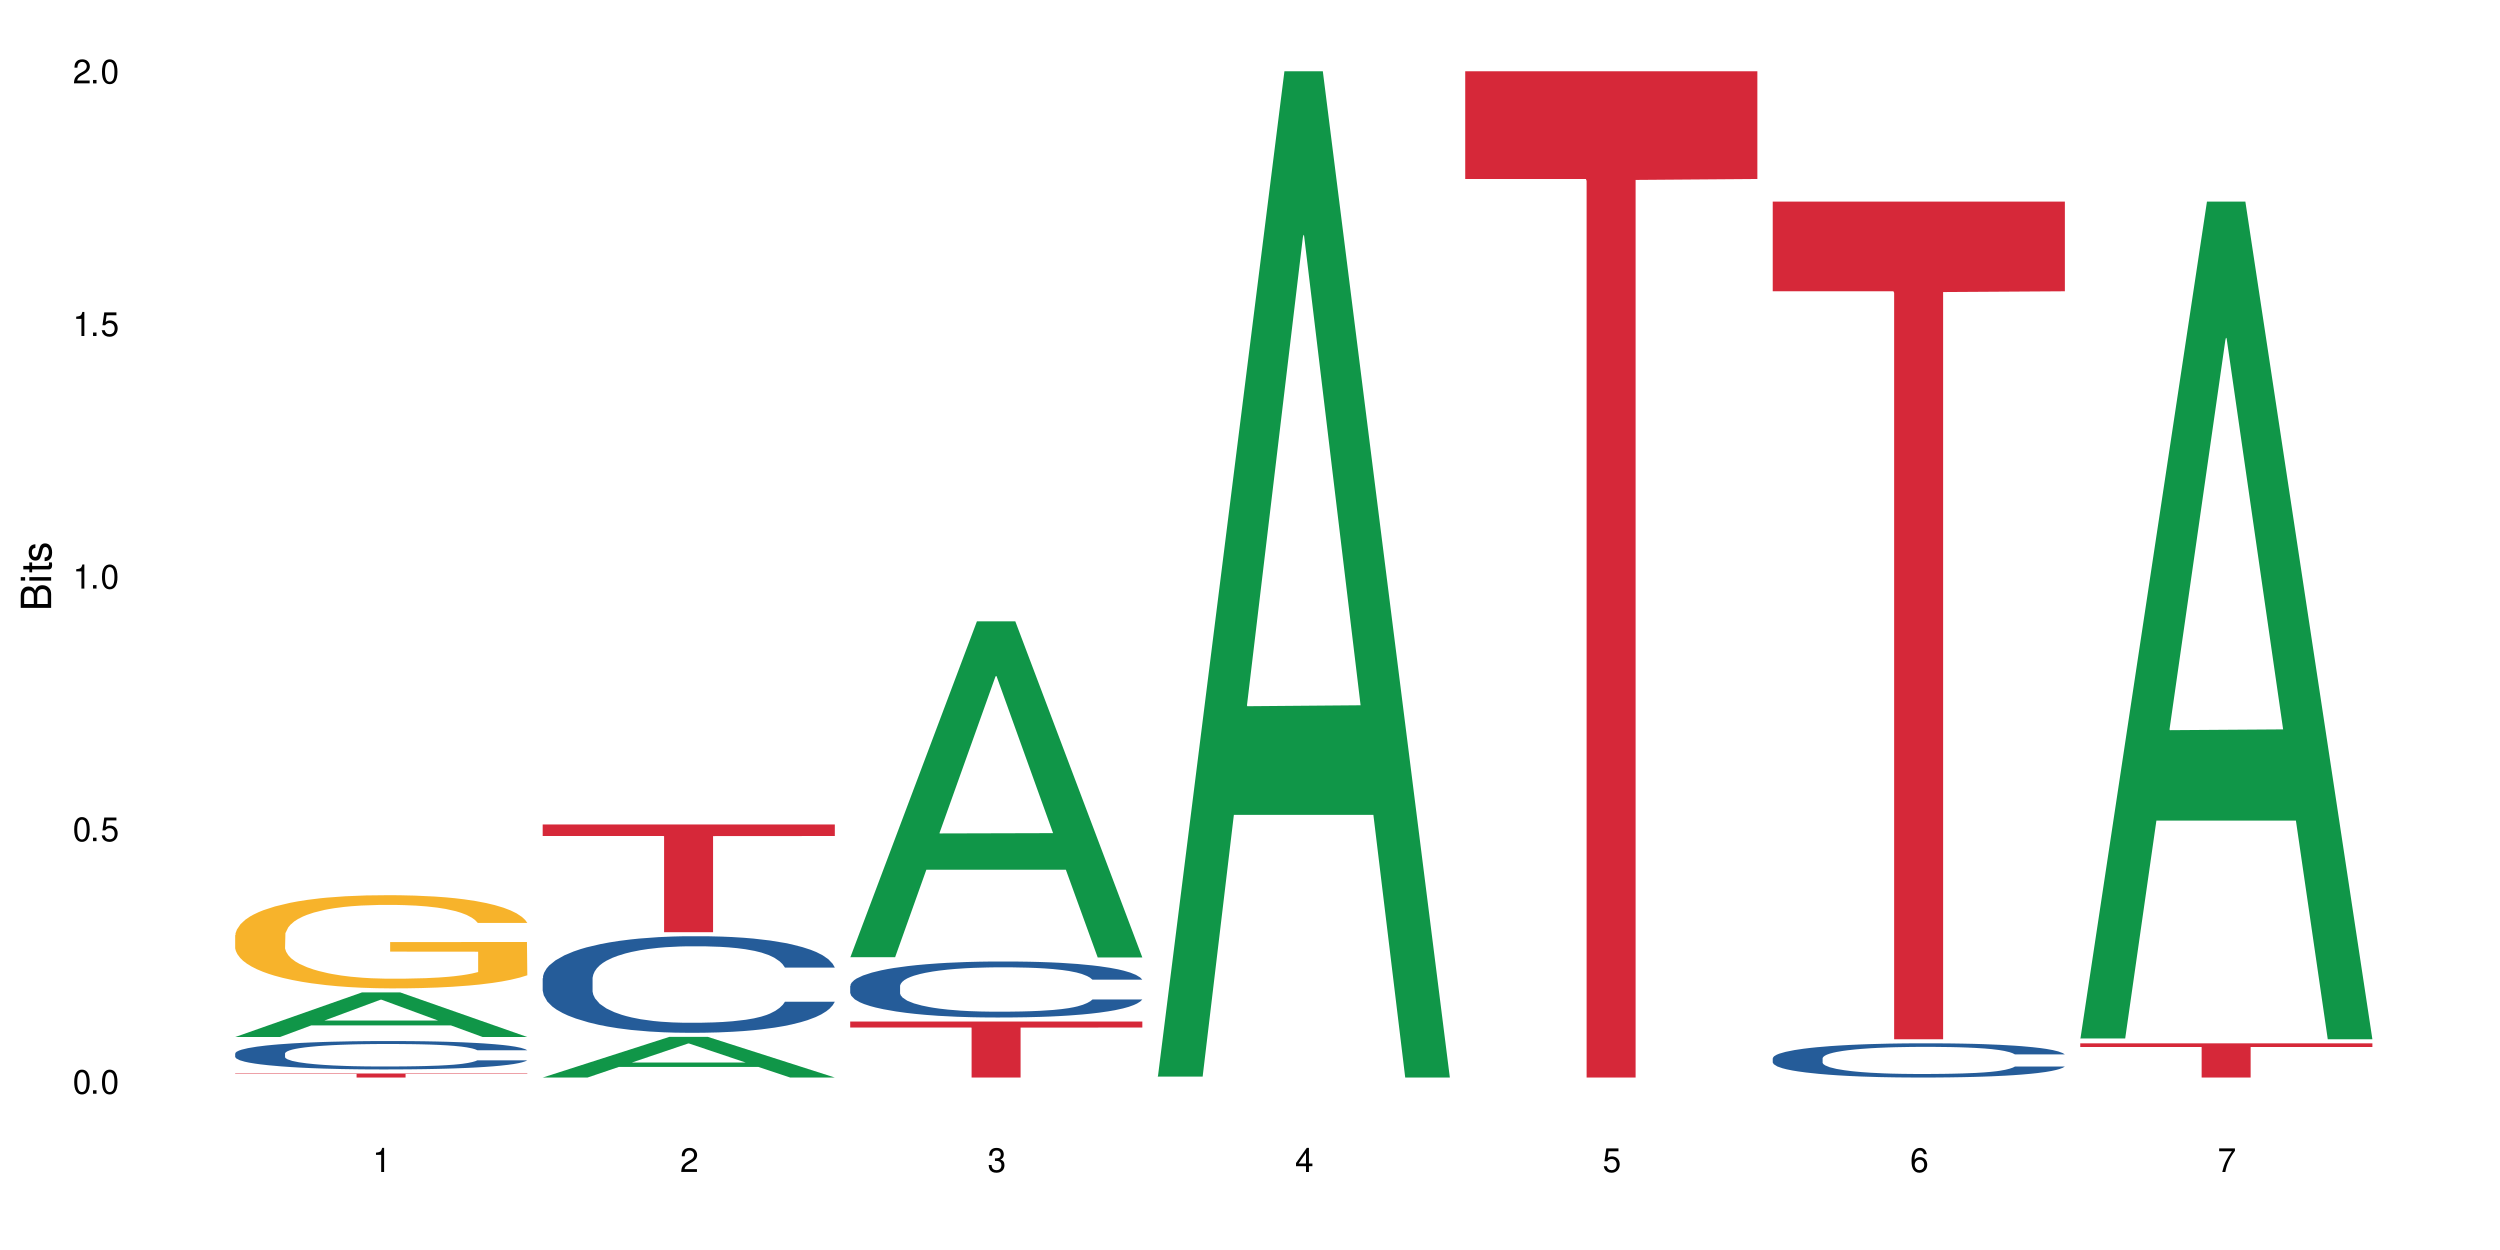 <?xml version="1.0" encoding="UTF-8"?>
<svg xmlns="http://www.w3.org/2000/svg" xmlns:xlink="http://www.w3.org/1999/xlink" width="720" height="360" viewBox="0 0 720 360">
<defs>
<g>
<g id="glyph-0-0">
</g>
<g id="glyph-0-1">
<path d="M 2.641 -6.938 C 2 -6.938 1.422 -6.656 1.078 -6.172 C 0.641 -5.562 0.406 -4.641 0.406 -3.359 C 0.406 -1.016 1.188 0.219 2.641 0.219 C 4.078 0.219 4.859 -1.016 4.859 -3.297 C 4.859 -4.641 4.656 -5.547 4.203 -6.172 C 3.844 -6.656 3.281 -6.938 2.641 -6.938 Z M 2.641 -6.188 C 3.547 -6.188 4 -5.25 4 -3.375 C 4 -1.406 3.562 -0.484 2.625 -0.484 C 1.734 -0.484 1.281 -1.438 1.281 -3.344 C 1.281 -5.25 1.734 -6.188 2.641 -6.188 Z M 2.641 -6.188 "/>
</g>
<g id="glyph-0-2">
<path d="M 1.828 -1 L 0.828 -1 L 0.828 0 L 1.828 0 Z M 1.828 -1 "/>
</g>
<g id="glyph-0-3">
<path d="M 4.562 -6.797 L 1.062 -6.797 L 0.547 -3.094 L 1.328 -3.094 C 1.719 -3.562 2.047 -3.734 2.578 -3.734 C 3.484 -3.734 4.062 -3.109 4.062 -2.094 C 4.062 -1.125 3.484 -0.531 2.578 -0.531 C 1.828 -0.531 1.375 -0.906 1.188 -1.672 L 0.328 -1.672 C 0.453 -1.109 0.547 -0.844 0.75 -0.594 C 1.125 -0.078 1.828 0.219 2.594 0.219 C 3.969 0.219 4.922 -0.781 4.922 -2.219 C 4.922 -3.562 4.031 -4.484 2.719 -4.484 C 2.25 -4.484 1.859 -4.359 1.469 -4.062 L 1.734 -5.969 L 4.562 -5.969 Z M 4.562 -6.797 "/>
</g>
<g id="glyph-0-4">
<path d="M 2.484 -4.938 L 2.484 0 L 3.328 0 L 3.328 -6.938 L 2.766 -6.938 C 2.469 -5.875 2.281 -5.734 0.984 -5.562 L 0.984 -4.938 Z M 2.484 -4.938 "/>
</g>
<g id="glyph-0-5">
<path d="M 4.859 -0.828 L 1.281 -0.828 C 1.359 -1.406 1.672 -1.781 2.5 -2.281 L 3.469 -2.828 C 4.406 -3.344 4.906 -4.062 4.906 -4.906 C 4.906 -5.484 4.672 -6.031 4.266 -6.406 C 3.859 -6.766 3.375 -6.938 2.719 -6.938 C 1.859 -6.938 1.219 -6.625 0.844 -6.031 C 0.609 -5.672 0.5 -5.234 0.484 -4.531 L 1.328 -4.531 C 1.359 -5.016 1.406 -5.281 1.531 -5.516 C 1.75 -5.938 2.188 -6.203 2.703 -6.203 C 3.469 -6.203 4.031 -5.641 4.031 -4.891 C 4.031 -4.344 3.719 -3.859 3.125 -3.516 L 2.234 -3 C 0.812 -2.172 0.406 -1.531 0.328 -0.016 L 4.859 -0.016 Z M 4.859 -0.828 "/>
</g>
<g id="glyph-0-6">
<path d="M 2.125 -3.188 L 2.578 -3.188 C 3.5 -3.188 3.984 -2.766 3.984 -1.922 C 3.984 -1.062 3.469 -0.531 2.594 -0.531 C 1.656 -0.531 1.203 -1 1.156 -2.016 L 0.312 -2.016 C 0.344 -1.453 0.438 -1.094 0.609 -0.781 C 0.953 -0.109 1.625 0.219 2.547 0.219 C 3.953 0.219 4.859 -0.625 4.859 -1.938 C 4.859 -2.828 4.516 -3.297 3.703 -3.594 C 4.344 -3.844 4.656 -4.328 4.656 -5.031 C 4.656 -6.219 3.875 -6.938 2.578 -6.938 C 1.203 -6.938 0.484 -6.172 0.453 -4.703 L 1.297 -4.703 C 1.312 -5.125 1.344 -5.359 1.453 -5.578 C 1.641 -5.969 2.062 -6.203 2.594 -6.203 C 3.344 -6.203 3.797 -5.75 3.797 -5 C 3.797 -4.516 3.609 -4.219 3.25 -4.047 C 3.016 -3.953 2.703 -3.922 2.125 -3.906 Z M 2.125 -3.188 "/>
</g>
<g id="glyph-0-7">
<path d="M 3.141 -1.672 L 3.141 0 L 3.984 0 L 3.984 -1.672 L 4.984 -1.672 L 4.984 -2.438 L 3.984 -2.438 L 3.984 -6.938 L 3.359 -6.938 L 0.266 -2.578 L 0.266 -1.672 Z M 3.141 -2.438 L 1 -2.438 L 3.141 -5.5 Z M 3.141 -2.438 "/>
</g>
<g id="glyph-0-8">
<path d="M 4.781 -5.125 C 4.609 -6.266 3.891 -6.938 2.844 -6.938 C 2.094 -6.938 1.422 -6.578 1.031 -5.953 C 0.594 -5.266 0.406 -4.422 0.406 -3.172 C 0.406 -2 0.578 -1.25 0.984 -0.641 C 1.359 -0.078 1.953 0.219 2.703 0.219 C 3.984 0.219 4.922 -0.75 4.922 -2.094 C 4.922 -3.375 4.062 -4.281 2.844 -4.281 C 2.172 -4.281 1.641 -4.031 1.281 -3.516 C 1.281 -5.234 1.828 -6.188 2.797 -6.188 C 3.391 -6.188 3.797 -5.797 3.938 -5.125 Z M 2.734 -3.531 C 3.547 -3.531 4.062 -2.953 4.062 -2.031 C 4.062 -1.156 3.484 -0.531 2.703 -0.531 C 1.922 -0.531 1.328 -1.188 1.328 -2.078 C 1.328 -2.938 1.906 -3.531 2.734 -3.531 Z M 2.734 -3.531 "/>
</g>
<g id="glyph-0-9">
<path d="M 4.984 -6.797 L 0.438 -6.797 L 0.438 -5.969 L 4.109 -5.969 C 2.5 -3.656 1.828 -2.234 1.328 0 L 2.219 0 C 2.594 -2.172 3.453 -4.047 4.984 -6.094 Z M 4.984 -6.797 "/>
</g>
<g id="glyph-1-0">
</g>
<g id="glyph-1-1">
<path d="M 0 -0.953 L 0 -4.891 C 0 -5.719 -0.234 -6.344 -0.734 -6.797 C -1.188 -7.234 -1.812 -7.469 -2.5 -7.469 C -3.547 -7.469 -4.188 -7 -4.625 -5.875 C -4.984 -6.688 -5.625 -7.094 -6.531 -7.094 C -7.172 -7.094 -7.734 -6.859 -8.141 -6.391 C -8.562 -5.922 -8.75 -5.344 -8.75 -4.5 L -8.75 -0.953 Z M -4.984 -2.062 L -7.766 -2.062 L -7.766 -4.219 C -7.766 -4.844 -7.688 -5.203 -7.453 -5.5 C -7.219 -5.812 -6.859 -5.969 -6.375 -5.969 C -5.891 -5.969 -5.531 -5.812 -5.297 -5.5 C -5.062 -5.203 -4.984 -4.844 -4.984 -4.219 Z M -0.984 -2.062 L -4 -2.062 L -4 -4.781 C -4 -5.766 -3.438 -6.359 -2.484 -6.359 C -1.547 -6.359 -0.984 -5.766 -0.984 -4.781 Z M -0.984 -2.062 "/>
</g>
<g id="glyph-1-2">
<path d="M -6.281 -1.797 L -6.281 -0.797 L 0 -0.797 L 0 -1.797 Z M -8.75 -1.797 L -8.75 -0.797 L -7.484 -0.797 L -7.484 -1.797 Z M -8.75 -1.797 "/>
</g>
<g id="glyph-1-3">
<path d="M -6.281 -3.047 L -6.281 -2.016 L -8.016 -2.016 L -8.016 -1.016 L -6.281 -1.016 L -6.281 -0.172 L -5.469 -0.172 L -5.469 -1.016 L -0.719 -1.016 C -0.078 -1.016 0.281 -1.453 0.281 -2.234 C 0.281 -2.5 0.25 -2.719 0.188 -3.047 L -0.641 -3.047 C -0.609 -2.906 -0.594 -2.766 -0.594 -2.562 C -0.594 -2.141 -0.719 -2.016 -1.156 -2.016 L -5.469 -2.016 L -5.469 -3.047 Z M -6.281 -3.047 "/>
</g>
<g id="glyph-1-4">
<path d="M -4.531 -5.25 C -5.766 -5.25 -6.469 -4.422 -6.469 -2.969 C -6.469 -1.516 -5.719 -0.562 -4.547 -0.562 C -3.562 -0.562 -3.094 -1.062 -2.734 -2.562 L -2.516 -3.484 C -2.344 -4.188 -2.094 -4.469 -1.641 -4.469 C -1.047 -4.469 -0.641 -3.875 -0.641 -3 C -0.641 -2.453 -0.797 -2 -1.062 -1.75 C -1.25 -1.594 -1.422 -1.531 -1.875 -1.469 L -1.875 -0.406 C -0.422 -0.453 0.281 -1.266 0.281 -2.922 C 0.281 -4.5 -0.5 -5.516 -1.719 -5.516 C -2.656 -5.516 -3.172 -4.984 -3.469 -3.734 L -3.703 -2.766 C -3.891 -1.953 -4.156 -1.609 -4.594 -1.609 C -5.188 -1.609 -5.547 -2.125 -5.547 -2.938 C -5.547 -3.75 -5.203 -4.172 -4.531 -4.203 Z M -4.531 -5.25 "/>
</g>
</g>
</defs>
<rect x="-72" y="-36" width="864" height="432" fill="rgb(100%, 100%, 100%)" fill-opacity="1"/>
<path fill-rule="nonzero" fill="rgb(6.275%, 58.824%, 28.235%)" fill-opacity="1" d="M 67.73 298.648 L 67.82 298.637 L 104.227 285.82 L 115.281 285.82 L 151.867 298.66 L 139.012 298.66 L 129.844 295.309 L 89.664 295.309 L 80.676 298.648 L 67.73 298.648 L 93.527 293.922 L 126.156 293.91 L 109.887 287.918 L 109.707 287.906 L 109.527 287.941 L 93.438 293.91 L 93.527 293.922 Z M 67.73 298.648 "/>
<path fill-rule="nonzero" fill="rgb(14.51%, 36.078%, 60%)" fill-opacity="1" d="M 67.73 303.383 L 67.832 303.375 L 67.832 303.195 L 68.141 302.91 L 68.859 302.551 L 69.578 302.305 L 71.426 301.863 L 73.988 301.438 L 76.656 301.109 L 78.605 300.918 L 80.352 300.766 L 84.352 300.488 L 86.918 300.348 L 89.688 300.223 L 93.074 300.094 L 95.535 300.02 L 101.078 299.898 L 105.18 299.848 L 108.363 299.824 L 115.238 299.824 L 119.34 299.855 L 122.316 299.891 L 125.598 299.953 L 128.371 300.02 L 133.191 300.184 L 137.5 300.395 L 139.449 300.512 L 142.527 300.746 L 144.891 300.969 L 146.531 301.164 L 148.379 301.438 L 150.02 301.773 L 151.25 302.156 L 151.867 302.477 L 137.5 302.477 L 136.785 302.18 L 135.961 301.945 L 134.422 301.641 L 132.883 301.426 L 130.73 301.207 L 128.781 301.066 L 126.113 300.922 L 123.754 300.832 L 121.289 300.766 L 118.93 300.723 L 114.414 300.676 L 109.184 300.676 L 107.234 300.691 L 103.23 300.75 L 101.078 300.805 L 98 300.91 L 95.844 301.004 L 93.281 301.156 L 91.535 301.281 L 89.379 301.477 L 87.84 301.648 L 86.098 301.895 L 85.07 302.082 L 84.148 302.289 L 83.328 302.539 L 82.711 302.797 L 82.301 303.074 L 82.094 303.344 L 82.094 304.504 L 82.301 304.77 L 82.812 305.086 L 84.148 305.539 L 86.098 305.938 L 88.355 306.25 L 90.508 306.473 L 91.742 306.578 L 93.383 306.699 L 95.945 306.848 L 99.641 306.996 L 101.797 307.059 L 105.078 307.117 L 108.465 307.148 L 112.98 307.148 L 116.98 307.117 L 119.648 307.078 L 122.418 307.02 L 126.215 306.895 L 128.574 306.773 L 130.629 306.633 L 132.168 306.488 L 133.191 306.371 L 134.73 306.137 L 135.961 305.883 L 136.887 305.621 L 137.5 305.367 L 151.867 305.367 L 151.25 305.668 L 150.328 305.957 L 149.402 306.176 L 147.969 306.438 L 146.324 306.668 L 143.965 306.93 L 142.016 307.102 L 139.449 307.289 L 137.09 307.43 L 134.527 307.559 L 130.73 307.707 L 128.266 307.781 L 125.598 307.848 L 122.418 307.91 L 118.418 307.961 L 114.109 307.992 L 110.105 308 L 105.797 307.984 L 102.617 307.953 L 98.41 307.887 L 93.176 307.75 L 89.379 307.609 L 86.406 307.469 L 83.84 307.32 L 80.969 307.117 L 77.273 306.789 L 75.016 306.535 L 73.477 306.324 L 71.734 306.035 L 70.5 305.773 L 69.066 305.355 L 68.039 304.824 L 67.73 304.414 Z M 67.73 303.383 "/>
<path fill-rule="nonzero" fill="rgb(96.863%, 70.196%, 16.863%)" fill-opacity="1" d="M 67.73 269.309 L 67.832 269.285 L 67.832 268.793 L 68.242 267.691 L 69.27 266.172 L 70.605 264.918 L 72.039 263.938 L 72.965 263.426 L 74.504 262.688 L 75.836 262.148 L 79.223 261.047 L 83.531 260.016 L 85.891 259.574 L 88.559 259.16 L 92.355 258.691 L 94.102 258.52 L 99.438 258.129 L 105.488 257.883 L 112.16 257.809 L 115.238 257.836 L 119.441 257.934 L 125.188 258.203 L 128.473 258.445 L 131.039 258.691 L 133.707 259.012 L 136.988 259.5 L 140.066 260.09 L 142.527 260.68 L 144.992 261.414 L 147.043 262.199 L 148.789 263.055 L 150.328 264.086 L 151.25 264.945 L 151.867 265.801 L 137.605 265.801 L 136.785 264.945 L 135.859 264.281 L 134.32 263.473 L 132.781 262.887 L 131.242 262.418 L 128.371 261.781 L 125.906 261.391 L 122.828 261.047 L 119.855 260.824 L 116.469 260.68 L 114.414 260.629 L 108.977 260.629 L 104.055 260.801 L 101.18 260.996 L 99.129 261.191 L 96.254 261.562 L 94.512 261.855 L 93.484 262.051 L 90.406 262.812 L 88.355 263.496 L 87.227 263.965 L 85.789 264.699 L 84.762 265.359 L 83.633 266.344 L 83.02 267.078 L 82.199 268.746 L 82.094 273.156 L 82.402 274.09 L 83.02 275.094 L 83.84 275.977 L 85.07 276.91 L 86.301 277.621 L 88.457 278.574 L 90.305 279.215 L 91.742 279.629 L 94.512 280.293 L 95.641 280.512 L 98.309 280.953 L 101.078 281.297 L 104.465 281.59 L 107.027 281.738 L 111.133 281.859 L 116.363 281.859 L 122.52 281.715 L 126.422 281.52 L 129.09 281.32 L 130.832 281.148 L 132.988 280.879 L 134.527 280.637 L 135.961 280.367 L 137.707 279.949 L 137.707 274.09 L 112.363 274.066 L 112.363 271.32 L 151.762 271.293 L 151.867 280.879 L 149.711 281.543 L 147.043 282.18 L 144.48 282.672 L 141.812 283.086 L 138.016 283.555 L 134.938 283.848 L 130.215 284.191 L 125.906 284.41 L 121.395 284.559 L 117.391 284.633 L 112.672 284.656 L 108.465 284.605 L 103.949 284.461 L 100.359 284.266 L 97.074 284.02 L 93.793 283.699 L 89.688 283.184 L 87.02 282.77 L 84.25 282.254 L 81.48 281.641 L 79.016 280.98 L 77.375 280.465 L 75.734 279.875 L 73.988 279.141 L 72.348 278.305 L 71.117 277.547 L 69.988 276.688 L 69.168 275.879 L 68.348 274.777 L 67.938 273.895 L 67.73 273.133 Z M 67.73 269.309 "/>
<path fill-rule="nonzero" fill="rgb(83.922%, 15.686%, 22.353%)" fill-opacity="1" d="M 67.73 309.164 L 151.867 309.164 L 151.867 309.289 L 116.801 309.289 L 116.801 310.332 L 102.695 310.332 L 102.695 309.289 L 67.73 309.289 Z M 67.73 309.164 "/>
<path fill-rule="nonzero" fill="rgb(6.275%, 58.824%, 28.235%)" fill-opacity="1" d="M 156.293 310.32 L 156.383 310.309 L 192.789 298.617 L 203.844 298.617 L 240.43 310.332 L 227.574 310.332 L 218.406 307.273 L 178.227 307.273 L 169.238 310.32 L 156.293 310.32 L 182.094 306.008 L 214.723 306 L 198.453 300.531 L 198.273 300.52 L 198.094 300.555 L 182.004 306 L 182.094 306.008 Z M 156.293 310.32 "/>
<path fill-rule="nonzero" fill="rgb(14.51%, 36.078%, 60%)" fill-opacity="1" d="M 156.293 281.742 L 156.398 281.719 L 156.398 281.109 L 156.703 280.141 L 157.422 278.922 L 158.141 278.082 L 159.988 276.582 L 162.555 275.133 L 165.223 274.016 L 167.172 273.355 L 168.914 272.844 L 172.918 271.906 L 175.48 271.422 L 178.25 270.988 L 181.637 270.559 L 184.102 270.305 L 189.641 269.895 L 193.746 269.719 L 196.926 269.641 L 203.801 269.641 L 207.902 269.742 L 210.879 269.871 L 214.164 270.074 L 216.934 270.305 L 221.754 270.863 L 226.066 271.574 L 228.016 271.98 L 231.094 272.77 L 233.453 273.531 L 235.094 274.191 L 236.941 275.133 L 238.582 276.277 L 239.812 277.574 L 240.43 278.668 L 226.066 278.668 L 225.348 277.648 L 224.527 276.863 L 222.988 275.82 L 221.449 275.082 L 219.293 274.344 L 217.344 273.863 L 214.676 273.379 L 212.316 273.074 L 209.855 272.844 L 207.492 272.691 L 202.98 272.539 L 197.746 272.539 L 195.797 272.59 L 191.797 272.793 L 189.641 272.973 L 186.562 273.328 L 184.406 273.66 L 181.844 274.168 L 180.098 274.598 L 177.945 275.262 L 176.406 275.844 L 174.66 276.684 L 173.633 277.32 L 172.711 278.031 L 171.891 278.871 L 171.273 279.762 L 170.863 280.699 L 170.66 281.617 L 170.66 285.555 L 170.863 286.473 L 171.379 287.539 L 172.711 289.09 L 174.66 290.438 L 176.918 291.504 L 179.074 292.27 L 180.305 292.625 L 181.945 293.031 L 184.512 293.539 L 188.203 294.047 L 190.359 294.25 L 193.641 294.453 L 197.027 294.555 L 201.543 294.555 L 205.543 294.453 L 208.211 294.328 L 210.98 294.125 L 214.777 293.691 L 217.137 293.285 L 219.191 292.801 L 220.73 292.32 L 221.754 291.91 L 223.293 291.125 L 224.527 290.258 L 225.449 289.371 L 226.066 288.504 L 240.43 288.504 L 239.812 289.523 L 238.891 290.516 L 237.969 291.25 L 236.531 292.141 L 234.891 292.93 L 232.527 293.82 L 230.578 294.402 L 228.016 295.039 L 225.656 295.523 L 223.09 295.953 L 219.293 296.461 L 216.832 296.719 L 214.164 296.945 L 210.98 297.148 L 206.98 297.328 L 202.672 297.43 L 198.668 297.453 L 194.359 297.402 L 191.18 297.301 L 186.973 297.074 L 181.738 296.617 L 177.945 296.133 L 174.969 295.648 L 172.402 295.141 L 169.531 294.453 L 165.836 293.336 L 163.578 292.473 L 162.039 291.758 L 160.297 290.77 L 159.066 289.879 L 157.629 288.453 L 156.602 286.648 L 156.293 285.25 Z M 156.293 281.742 "/>
<path fill-rule="nonzero" fill="rgb(83.922%, 15.686%, 22.353%)" fill-opacity="1" d="M 156.293 237.445 L 240.43 237.445 L 240.43 240.77 L 205.363 240.797 L 205.363 268.477 L 191.258 268.477 L 191.258 240.828 L 191.051 240.77 L 156.293 240.77 Z M 156.293 237.445 "/>
<path fill-rule="nonzero" fill="rgb(6.275%, 58.824%, 28.235%)" fill-opacity="1" d="M 244.859 275.664 L 244.949 275.574 L 281.352 178.949 L 292.41 178.949 L 328.992 275.754 L 316.141 275.754 L 306.969 250.484 L 266.789 250.484 L 257.801 275.664 L 244.859 275.664 L 270.656 240.031 L 303.285 239.941 L 287.016 194.766 L 286.836 194.676 L 286.656 194.945 L 270.566 239.941 L 270.656 240.031 Z M 244.859 275.664 "/>
<path fill-rule="nonzero" fill="rgb(14.51%, 36.078%, 60%)" fill-opacity="1" d="M 244.859 283.934 L 244.961 283.918 L 244.961 283.566 L 245.27 283.008 L 245.988 282.297 L 246.703 281.812 L 248.551 280.941 L 251.117 280.102 L 253.785 279.453 L 255.734 279.07 L 257.477 278.777 L 261.48 278.23 L 264.043 277.949 L 266.816 277.699 L 270.199 277.449 L 272.664 277.301 L 278.203 277.066 L 282.309 276.961 L 285.488 276.918 L 292.363 276.918 L 296.469 276.977 L 299.441 277.051 L 302.727 277.168 L 305.496 277.301 L 310.32 277.625 L 314.629 278.039 L 316.578 278.273 L 319.656 278.73 L 322.016 279.172 L 323.656 279.559 L 325.504 280.102 L 327.145 280.766 L 328.379 281.516 L 328.992 282.152 L 314.629 282.152 L 313.91 281.562 L 313.09 281.105 L 311.551 280.5 L 310.012 280.074 L 307.855 279.645 L 305.906 279.367 L 303.238 279.086 L 300.879 278.91 L 298.418 278.777 L 296.059 278.688 L 291.543 278.598 L 286.309 278.598 L 284.359 278.629 L 280.359 278.746 L 278.203 278.848 L 275.125 279.055 L 272.973 279.246 L 270.406 279.543 L 268.66 279.793 L 266.508 280.176 L 264.969 280.516 L 263.223 281 L 262.199 281.371 L 261.273 281.781 L 260.453 282.27 L 259.84 282.785 L 259.426 283.332 L 259.223 283.859 L 259.223 286.145 L 259.426 286.676 L 259.941 287.297 L 261.273 288.195 L 263.223 288.977 L 265.48 289.594 L 267.637 290.035 L 268.867 290.242 L 270.508 290.48 L 273.074 290.773 L 276.77 291.07 L 278.922 291.188 L 282.207 291.305 L 285.59 291.363 L 290.105 291.363 L 294.109 291.305 L 296.773 291.23 L 299.547 291.113 L 303.344 290.863 L 305.703 290.625 L 307.754 290.348 L 309.293 290.066 L 310.32 289.832 L 311.859 289.375 L 313.09 288.871 L 314.012 288.355 L 314.629 287.855 L 328.992 287.855 L 328.379 288.445 L 327.453 289.02 L 326.531 289.445 L 325.094 289.965 L 323.453 290.422 L 321.094 290.938 L 319.145 291.273 L 316.578 291.645 L 314.219 291.922 L 311.652 292.176 L 307.855 292.469 L 305.395 292.617 L 302.727 292.75 L 299.547 292.867 L 295.543 292.969 L 291.234 293.027 L 287.234 293.043 L 282.926 293.016 L 279.742 292.957 L 275.535 292.824 L 270.305 292.559 L 266.508 292.277 L 263.531 291.996 L 260.965 291.703 L 258.094 291.305 L 254.398 290.656 L 252.145 290.156 L 250.605 289.742 L 248.859 289.168 L 247.629 288.652 L 246.191 287.824 L 245.164 286.781 L 244.859 285.969 Z M 244.859 283.934 "/>
<path fill-rule="nonzero" fill="rgb(83.922%, 15.686%, 22.353%)" fill-opacity="1" d="M 244.859 294.207 L 328.992 294.207 L 328.992 295.934 L 293.93 295.949 L 293.93 310.332 L 279.82 310.332 L 279.82 295.965 L 279.617 295.934 L 244.859 295.934 Z M 244.859 294.207 "/>
<path fill-rule="nonzero" fill="rgb(6.275%, 58.824%, 28.235%)" fill-opacity="1" d="M 333.422 310.059 L 333.512 309.789 L 369.914 20.527 L 380.973 20.527 L 417.555 310.332 L 404.703 310.332 L 395.535 234.684 L 355.355 234.684 L 346.363 310.059 L 333.422 310.059 L 359.219 203.391 L 391.848 203.117 L 375.578 67.875 L 375.398 67.602 L 375.219 68.418 L 359.129 203.117 L 359.219 203.391 Z M 333.422 310.059 "/>
<path fill-rule="nonzero" fill="rgb(83.922%, 15.686%, 22.353%)" fill-opacity="1" d="M 421.984 20.527 L 506.121 20.527 L 506.121 51.547 L 471.055 51.82 L 471.055 310.332 L 456.945 310.332 L 456.945 52.094 L 456.742 51.547 L 421.984 51.547 Z M 421.984 20.527 "/>
<path fill-rule="nonzero" fill="rgb(14.51%, 36.078%, 60%)" fill-opacity="1" d="M 510.547 304.766 L 510.652 304.758 L 510.652 304.539 L 510.957 304.199 L 511.676 303.766 L 512.395 303.469 L 514.242 302.938 L 516.809 302.422 L 519.473 302.027 L 521.426 301.793 L 523.168 301.613 L 527.168 301.277 L 529.734 301.109 L 532.504 300.953 L 535.891 300.801 L 538.355 300.711 L 543.895 300.566 L 548 300.504 L 551.18 300.477 L 558.055 300.477 L 562.156 300.512 L 565.133 300.559 L 568.418 300.629 L 571.188 300.711 L 576.008 300.91 L 580.32 301.164 L 582.27 301.305 L 585.348 301.586 L 587.707 301.855 L 589.348 302.09 L 591.195 302.422 L 592.836 302.828 L 594.066 303.289 L 594.684 303.676 L 580.32 303.676 L 579.602 303.316 L 578.781 303.035 L 577.242 302.668 L 575.703 302.406 L 573.547 302.145 L 571.598 301.973 L 568.93 301.801 L 566.57 301.695 L 564.105 301.613 L 561.746 301.559 L 557.234 301.504 L 552 301.504 L 550.051 301.523 L 546.051 301.594 L 543.895 301.656 L 540.816 301.785 L 538.66 301.902 L 536.098 302.082 L 534.352 302.234 L 532.199 302.469 L 530.66 302.676 L 528.914 302.973 L 527.887 303.199 L 526.965 303.449 L 526.145 303.746 L 525.527 304.062 L 525.117 304.395 L 524.914 304.719 L 524.914 306.117 L 525.117 306.441 L 525.629 306.82 L 526.965 307.367 L 528.914 307.848 L 531.172 308.223 L 533.324 308.496 L 534.559 308.621 L 536.199 308.766 L 538.766 308.945 L 542.457 309.125 L 544.613 309.199 L 547.895 309.27 L 551.281 309.305 L 555.797 309.305 L 559.797 309.27 L 562.465 309.223 L 565.234 309.152 L 569.031 309 L 571.391 308.855 L 573.445 308.684 L 574.984 308.512 L 576.008 308.367 L 577.547 308.09 L 578.781 307.781 L 579.703 307.469 L 580.32 307.16 L 594.684 307.16 L 594.066 307.523 L 593.145 307.875 L 592.223 308.133 L 590.785 308.449 L 589.145 308.73 L 586.781 309.043 L 584.832 309.25 L 582.27 309.477 L 579.91 309.648 L 577.344 309.801 L 573.547 309.98 L 571.086 310.07 L 568.418 310.152 L 565.234 310.223 L 561.234 310.289 L 556.926 310.324 L 552.922 310.332 L 548.613 310.312 L 545.434 310.277 L 541.227 310.199 L 535.992 310.035 L 532.199 309.863 L 529.223 309.691 L 526.656 309.512 L 523.785 309.27 L 520.09 308.875 L 517.832 308.566 L 516.293 308.316 L 514.551 307.965 L 513.316 307.648 L 511.883 307.145 L 510.855 306.504 L 510.547 306.008 Z M 510.547 304.766 "/>
<path fill-rule="nonzero" fill="rgb(83.922%, 15.686%, 22.353%)" fill-opacity="1" d="M 510.547 58.062 L 594.684 58.062 L 594.684 83.887 L 559.617 84.113 L 559.617 299.312 L 545.512 299.312 L 545.512 84.34 L 545.305 83.887 L 510.547 83.887 Z M 510.547 58.062 "/>
<path fill-rule="nonzero" fill="rgb(6.275%, 58.824%, 28.235%)" fill-opacity="1" d="M 599.113 299.086 L 599.203 298.859 L 635.605 58.062 L 646.664 58.062 L 683.246 299.312 L 670.395 299.312 L 661.223 236.34 L 621.043 236.34 L 612.055 299.086 L 599.113 299.086 L 624.91 210.289 L 657.539 210.062 L 641.27 97.48 L 641.09 97.254 L 640.91 97.934 L 624.82 210.062 L 624.91 210.289 Z M 599.113 299.086 "/>
<path fill-rule="nonzero" fill="rgb(83.922%, 15.686%, 22.353%)" fill-opacity="1" d="M 599.113 300.477 L 683.246 300.477 L 683.246 301.531 L 648.184 301.543 L 648.184 310.332 L 634.074 310.332 L 634.074 301.551 L 633.871 301.531 L 599.113 301.531 Z M 599.113 300.477 "/>
<g fill="rgb(0%, 0%, 0%)" fill-opacity="1">
<use xlink:href="#glyph-0-1" x="20.965" y="314.993"/>
<use xlink:href="#glyph-0-2" x="25.965" y="314.993"/>
<use xlink:href="#glyph-0-1" x="28.965" y="314.993"/>
</g>
<g fill="rgb(0%, 0%, 0%)" fill-opacity="1">
<use xlink:href="#glyph-0-1" x="20.965" y="242.251"/>
<use xlink:href="#glyph-0-2" x="25.965" y="242.251"/>
<use xlink:href="#glyph-0-3" x="28.965" y="242.251"/>
</g>
<g fill="rgb(0%, 0%, 0%)" fill-opacity="1">
<use xlink:href="#glyph-0-4" x="20.965" y="169.509"/>
<use xlink:href="#glyph-0-2" x="25.965" y="169.509"/>
<use xlink:href="#glyph-0-1" x="28.965" y="169.509"/>
</g>
<g fill="rgb(0%, 0%, 0%)" fill-opacity="1">
<use xlink:href="#glyph-0-4" x="20.965" y="96.767"/>
<use xlink:href="#glyph-0-2" x="25.965" y="96.767"/>
<use xlink:href="#glyph-0-3" x="28.965" y="96.767"/>
</g>
<g fill="rgb(0%, 0%, 0%)" fill-opacity="1">
<use xlink:href="#glyph-0-5" x="20.965" y="24.024"/>
<use xlink:href="#glyph-0-2" x="25.965" y="24.024"/>
<use xlink:href="#glyph-0-1" x="28.965" y="24.024"/>
</g>
<g fill="rgb(0%, 0%, 0%)" fill-opacity="1">
<use xlink:href="#glyph-0-4" x="107.297" y="337.532"/>
</g>
<g fill="rgb(0%, 0%, 0%)" fill-opacity="1">
<use xlink:href="#glyph-0-5" x="195.863" y="337.532"/>
</g>
<g fill="rgb(0%, 0%, 0%)" fill-opacity="1">
<use xlink:href="#glyph-0-6" x="284.426" y="337.532"/>
</g>
<g fill="rgb(0%, 0%, 0%)" fill-opacity="1">
<use xlink:href="#glyph-0-7" x="372.988" y="337.532"/>
</g>
<g fill="rgb(0%, 0%, 0%)" fill-opacity="1">
<use xlink:href="#glyph-0-3" x="461.551" y="337.532"/>
</g>
<g fill="rgb(0%, 0%, 0%)" fill-opacity="1">
<use xlink:href="#glyph-0-8" x="550.117" y="337.532"/>
</g>
<g fill="rgb(0%, 0%, 0%)" fill-opacity="1">
<use xlink:href="#glyph-0-9" x="638.68" y="337.532"/>
</g>
<g fill="rgb(0%, 0%, 0%)" fill-opacity="1">
<use xlink:href="#glyph-1-1" x="14.725" y="176.012"/>
<use xlink:href="#glyph-1-2" x="14.725" y="168.012"/>
<use xlink:href="#glyph-1-3" x="14.725" y="165.012"/>
<use xlink:href="#glyph-1-4" x="14.725" y="162.012"/>
</g>
</svg>
